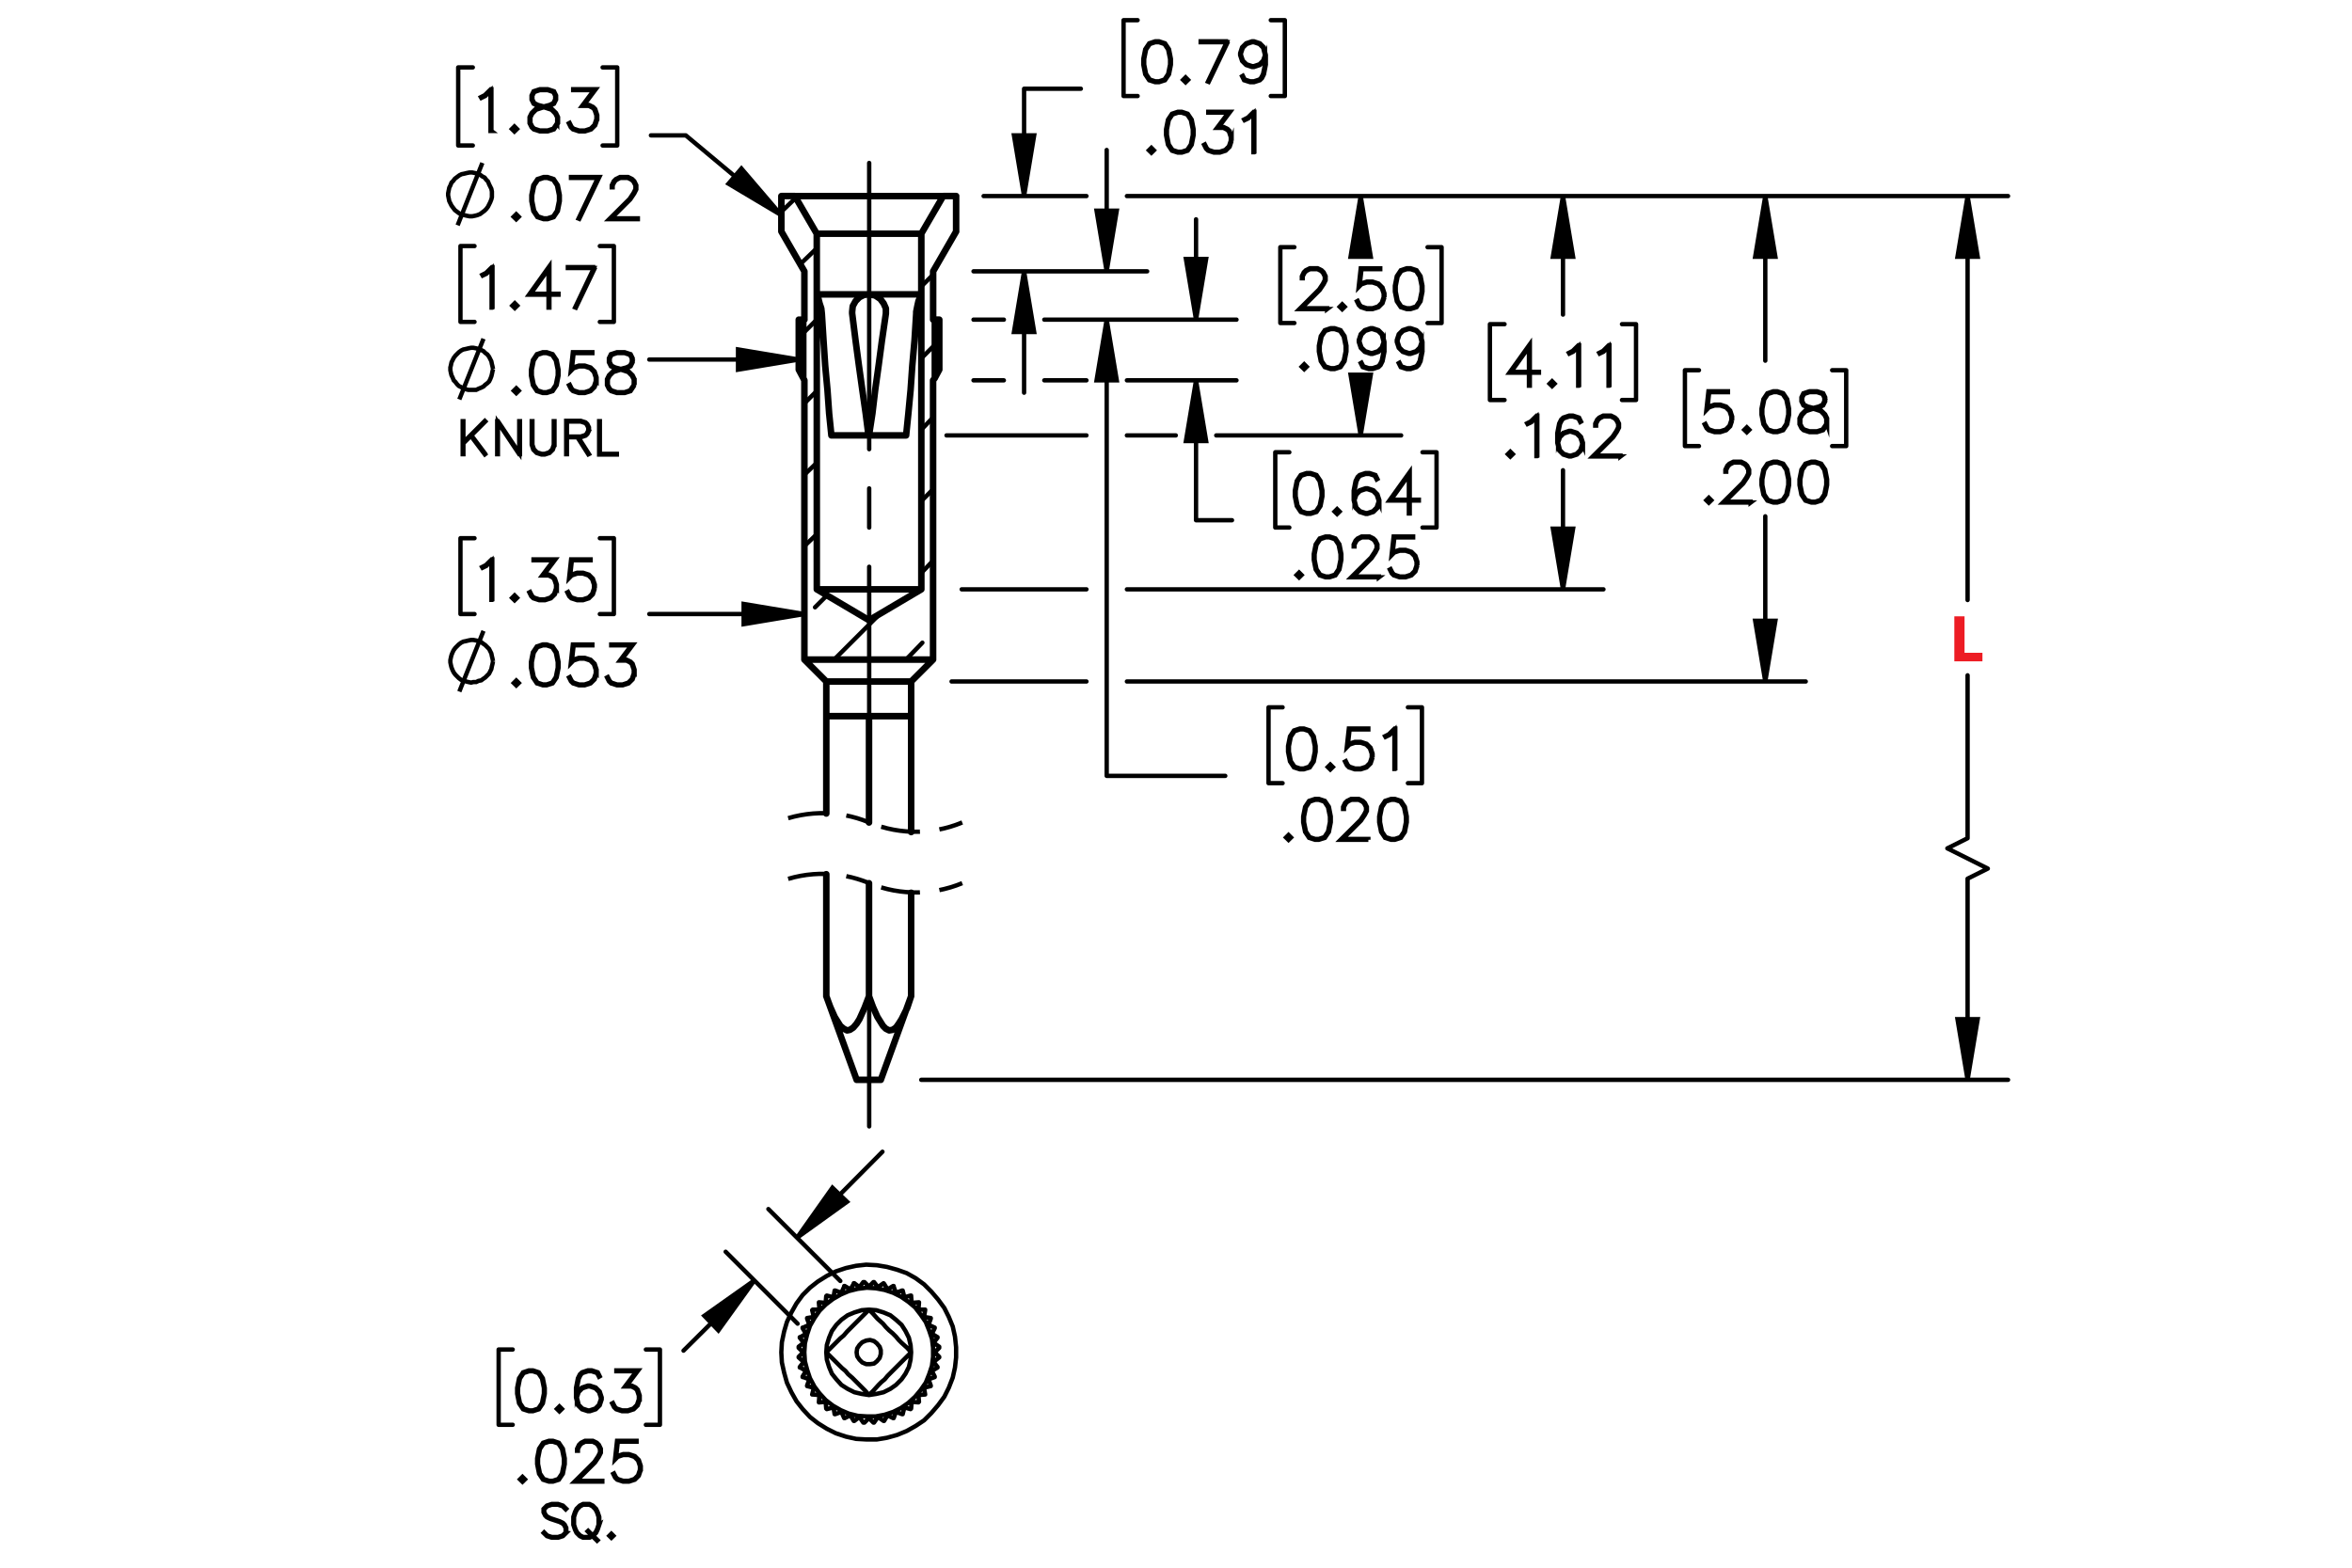 <?xml version="1.0" encoding="UTF-8"?><svg id="Layer_1" xmlns="http://www.w3.org/2000/svg" viewBox="0 0 216 144"><defs><style>.cls-1{stroke-width:.6px;}.cls-1,.cls-2,.cls-3,.cls-4,.cls-5,.cls-6,.cls-7{stroke:#000;}.cls-1,.cls-3,.cls-4,.cls-5,.cls-6,.cls-7{fill:none;}.cls-1,.cls-3,.cls-5,.cls-6{stroke-linecap:round;stroke-linejoin:round;}.cls-2{stroke-width:.4px;}.cls-2,.cls-4,.cls-7{stroke-miterlimit:10;}.cls-3,.cls-4,.cls-5,.cls-6,.cls-7{stroke-width:.4px;}.cls-5{stroke-dashoffset:21.646px;}.cls-5,.cls-6{stroke-dasharray:0 0 0 0 43.2 3.6 3.6 3.6;}.cls-8{fill:#ed1c24;}.cls-6{stroke-dashoffset:16.907px;}.cls-7{stroke-dasharray:0 0 3.6 1.8;stroke-dashoffset:1.402px;}</style></defs><path class="cls-2" d="m45.228,28.253h-.081v-3.582l-.46.466-.357.173-.039-.068.345-.176.536-.53h.057v3.716Z"/><path class="cls-2" d="m47.506,28.077l-.23.225-.23-.225.23-.23.23.23Zm-.11,0l-.12-.12-.12.12.12.12.12-.12Z"/><path class="cls-2" d="m51.292,27.066h-.836v1.187h-.081v-1.187h-1.793l1.874-2.615v2.534h.836v.081Zm-.917-.081v-2.283l-1.634,2.283h1.634Z"/><path class="cls-2" d="m54.671,24.537l-1.786,3.726-.068-.027,1.722-3.618h-2.39v-.081h2.522Z"/><path class="cls-4" d="m42.182,36.691l2.219-5.574m.877,2.787l-.052-.258-.052-.206-.052-.258-.103-.206-.103-.206-.155-.206-.206-.155-.155-.155-.206-.103-.258-.103-.206-.052-.258-.052h-.206l-.258.052-.206.052-.258.052-.206.103-.206.155-.155.155-.155.155-.155.206-.103.206-.103.206-.052.258-.052.206v.258l.052.258.052.206.103.206.103.258.155.155.155.206.155.155.206.103.206.103.258.103.206.052h.723l.206-.103.258-.103.206-.103.155-.155.206-.155.155-.155.103-.206.103-.258.052-.206.052-.258.052-.206"/><path class="cls-2" d="m47.646,35.891l-.231.225-.23-.225.23-.23.231.23Zm-.11,0l-.12-.12-.12.12.12.12.12-.12Z"/><path class="cls-2" d="m51.297,34.497l-.174.884-.367.544-.546.176h-.362l-.546-.176-.365-.544-.176-.884v-.537l.176-.884.365-.544.546-.181h.362l.546.181.367.544.174.884v.537Zm-.078-.012v-.513l-.176-.867-.335-.505-.506-.169h-.34l-.507.169-.337.505-.174.867v.513l.174.867.337.505.507.169h.34l.506-.169.335-.505.176-.867Z"/><path class="cls-2" d="m54.787,35.022l-.179.54-.367.364-.54.176h-.536l-.541-.176-.191-.185-.176-.354.071-.039.174.344.162.166.511.169h.517l.511-.169.335-.337.171-.51v-.339l-.171-.51-.335-.335-.511-.171h-.517l-.511.171-.245.252.189-1.726h1.792v.081h-1.72l-.159,1.423.105-.1.541-.178h.536l.54.178.367.366.179.54v.361Z"/><path class="cls-2" d="m58.277,35.376l-.365.549-.545.176h-.712l-.541-.176-.191-.185-.181-.364v-.544l.181-.366.365-.359.558-.185-.377-.09-.367-.185-.184-.369v-.371l.184-.373.553-.181h.712l.55.181.186.373v.371l-.186.369-.367.185-.374.09.019.005.536.181.367.359.179.366v.544Zm-.078-.019v-.505l-.171-.335-.335-.342-.516-.169-.167-.046-.164.046-.517.169-.337.342-.169.335v.505l.169.335.162.166.511.169h.69l.506-.169.338-.5Zm-.176-2.1v-.332l-.167-.325-.501-.169h-.69l-.501.169-.167.325v.332l.167.33.335.164.512.132.511-.132.335-.164.167-.33Z"/><path class="cls-2" d="m44.575,41.701l-.05.038-1.282-1.701-.686.685v1h-.065v-3.036h.065v1.945l1.968-1.97.05.05-1.282,1.28,1.282,1.708Z"/><path class="cls-2" d="m47.753,41.723h-.071l-1.956-2.927v2.927h-.065v-3.036h.071l1.954,2.927v-2.927h.067v3.036Z"/><path class="cls-2" d="m50.922,40.86l-.149.445-.301.301-.446.145h-.299l-.446-.145-.303-.301-.147-.445v-2.173h.065v2.163l.142.421.276.278.422.139h.281l.422-.139.278-.278.139-.421v-2.163h.067v2.173Z"/><path class="cls-2" d="m54.091,39.563l-.149.301-.158.153-.446.149h-.23l.979,1.538-.059.03-1-1.568h-.965v1.556h-.065v-3.068h1.338l.446.149.158.151.149.302v.306Zm-.067-.018v-.272l-.139-.276-.133-.137-.422-.139h-1.266v1.379h1.266l.422-.141.133-.135.139-.278Z"/><path class="cls-2" d="m56.649,41.751h-1.625v-3.064h.065v3.002h1.56v.062Z"/><path class="cls-2" d="m45.211,55.096h-.081v-3.582l-.46.466-.357.173-.039-.068.345-.176.536-.53h.057v3.716Z"/><path class="cls-2" d="m47.489,54.92l-.23.225-.23-.225.23-.23.23.23Zm-.11,0l-.12-.12-.12.12.12.12.12-.12Z"/><path class="cls-2" d="m51.139,54.051l-.178.54-.367.364-.54.176h-.536l-.54-.176-.191-.185-.176-.354.071-.039.174.344.162.166.511.169h.516l.511-.169.335-.337.171-.51v-.339l-.171-.51-.166-.159-.335-.171h-.597l1.052-1.399h-1.847v-.081h2.008l-1.052,1.399h.455l.367.181.186.19.178.54v.361Z"/><path class="cls-2" d="m54.627,54.051l-.178.54-.367.364-.54.176h-.536l-.54-.176-.191-.185-.176-.354.071-.039.174.344.162.166.511.169h.516l.511-.169.335-.337.171-.51v-.339l-.171-.51-.335-.335-.511-.171h-.516l-.511.171-.245.252.188-1.726h1.791v.081h-1.72l-.159,1.423.105-.1.54-.178h.536l.54.178.367.366.178.54v.361Z"/><path class="cls-4" d="m42.182,63.527l2.219-5.574m.877,2.787l-.052-.258-.052-.206-.052-.258-.103-.206-.103-.206-.155-.155-.206-.206-.155-.103-.206-.155-.258-.103-.206-.052-.258-.052h-.206l-.258.052-.206.052-.258.052-.206.103-.206.155-.155.155-.155.155-.155.206-.103.206-.103.258-.052.206-.052.258v.206l.052.258.052.206.103.258.103.206.155.206.155.155.155.155.206.155.206.103.258.052.206.052.258.052.206-.052h.258l.206-.103.258-.052.206-.155.155-.103.206-.206.155-.155.103-.206.103-.206.052-.258.052-.206.052-.258"/><path class="cls-2" d="m47.646,62.736l-.231.225-.23-.225.23-.23.231.23Zm-.11,0l-.12-.12-.12.12.12.12.12-.12Z"/><path class="cls-2" d="m51.297,61.342l-.174.884-.367.544-.546.176h-.362l-.546-.176-.365-.544-.176-.884v-.537l.176-.884.365-.544.546-.181h.362l.546.181.367.544.174.884v.537Zm-.078-.012v-.513l-.176-.867-.335-.505-.506-.169h-.34l-.507.169-.337.505-.174.867v.513l.174.867.337.505.507.169h.34l.506-.169.335-.505.176-.867Z"/><path class="cls-2" d="m54.787,61.867l-.179.54-.367.364-.54.176h-.536l-.541-.176-.191-.185-.176-.354.071-.039.174.344.162.166.511.169h.517l.511-.169.335-.337.171-.51v-.339l-.171-.51-.335-.335-.511-.171h-.517l-.511.171-.245.252.189-1.726h1.792v.081h-1.72l-.159,1.423.105-.1.541-.178h.536l.54.178.367.366.179.54v.361Z"/><path class="cls-2" d="m58.277,61.867l-.179.54-.367.364-.54.176h-.536l-.541-.176-.191-.185-.176-.354.071-.039.174.344.162.166.511.169h.517l.511-.169.335-.337.171-.51v-.339l-.171-.51-.167-.159-.335-.171h-.597l1.053-1.399h-1.848v-.081h2.01l-1.053,1.399h.456l.367.181.186.19.179.54v.361Z"/><path class="cls-2" d="m107.533,5.943l-.174.884-.367.544-.546.176h-.362l-.546-.176-.365-.544-.176-.884v-.537l.176-.884.365-.544.546-.181h.362l.546.181.367.544.174.884v.537Zm-.078-.012v-.513l-.176-.867-.335-.505-.506-.169h-.34l-.507.169-.337.505-.174.867v.513l.174.867.337.505.507.169h.34l.506-.169.335-.505.176-.867Z"/><path class="cls-2" d="m109.109,7.337l-.23.225-.23-.225.23-.23.23.23Zm-.11,0l-.12-.12-.12.12.12.12.12-.12Z"/><path class="cls-2" d="m112.787,3.797l-1.786,3.726-.068-.027,1.724-3.618h-2.392v-.081h2.522Z"/><path class="cls-2" d="m116.251,5.943l-.174.884-.181.359-.191.185-.541.176h-.361l-.551-.176-.182-.364.071-.042.171.337.502.169h.34l.512-.169.159-.166.171-.339.177-.867v-.625l-.101.3-.367.366-.541.181h-.185l-.541-.181-.367-.366-.179-.54v-.185l.179-.54.367-.364.541-.181h.185l.541.181.367.364.179.715v.886Zm-.078-.881l-.171-.679-.336-.337-.512-.169h-.166l-.512.169-.335.337-.171.508v.166l.171.51.335.335.512.171h.166l.512-.171.336-.335.171-.505Z"/><path class="cls-2" d="m105.97,13.808l-.23.225-.23-.225.23-.23.23.23Zm-.11,0l-.12-.12-.12.12.12.12.12-.12Z"/><path class="cls-2" d="m109.619,12.414l-.174.884-.367.544-.545.176h-.362l-.545-.176-.364-.544-.176-.884v-.537l.176-.884.364-.544.545-.181h.362l.545.181.367.544.174.884v.537Zm-.078-.012v-.513l-.176-.867-.336-.505-.506-.169h-.34l-.507.169-.337.505-.174.867v.513l.174.867.337.505.507.169h.34l.506-.169.336-.505.176-.867Z"/><path class="cls-2" d="m113.107,12.938l-.178.54-.367.364-.541.176h-.535l-.541-.176-.19-.185-.177-.354.071-.039.174.344.161.166.512.169h.516l.512-.169.335-.337.171-.51v-.339l-.171-.51-.166-.159-.335-.171h-.598l1.053-1.399h-1.848v-.081h2.009l-1.052,1.399h.455l.367.181.185.19.178.54v.361Z"/><path class="cls-2" d="m115.195,13.983h-.082v-3.582l-.459.466-.357.173-.039-.068.345-.176.536-.53h.057v3.716Z"/><path class="cls-2" d="m120.826,69.062l-.174.884-.367.544-.546.176h-.361l-.546-.176-.364-.544-.177-.884v-.537l.177-.884.364-.544.546-.181h.361l.546.181.367.544.174.884v.537Zm-.078-.012v-.513l-.177-.867-.335-.505-.507-.169h-.34l-.506.169-.338.505-.174.867v.513l.174.867.338.505.506.169h.34l.507-.169.335-.505.177-.867Z"/><path class="cls-2" d="m122.401,70.456l-.231.225-.23-.225.23-.23.231.23Zm-.11,0l-.12-.12-.119.12.119.12.12-.12Z"/><path class="cls-2" d="m126.052,69.587l-.179.54-.367.364-.541.176h-.535l-.541-.176-.19-.185-.177-.354.071-.039.174.344.161.166.512.169h.516l.512-.169.335-.337.172-.51v-.339l-.172-.51-.335-.335-.512-.171h-.516l-.512.171-.244.252.189-1.726h1.79v.081h-1.72l-.158,1.423.104-.1.541-.178h.535l.541.178.367.366.179.54v.361Z"/><path class="cls-2" d="m128.138,70.632h-.08v-3.582l-.46.466-.357.173-.039-.068.345-.176.536-.53h.056v3.716Z"/><path class="cls-2" d="m118.564,76.927l-.23.225-.231-.225.231-.23.23.23Zm-.109,0l-.12-.119-.12.119.12.12.12-.12Z"/><path class="cls-2" d="m122.215,75.533l-.174.884-.367.544-.546.176h-.362l-.545-.176-.365-.544-.176-.884v-.537l.176-.884.365-.545.545-.181h.362l.546.181.367.545.174.884v.537Zm-.078-.013v-.513l-.177-.866-.335-.506-.507-.169h-.34l-.507.169-.338.506-.174.866v.513l.174.867.338.505.507.169h.34l.507-.169.335-.505.177-.867Z"/><path class="cls-2" d="m125.666,77.137h-2.55l1.818-1.809.345-.52.171-.342v-.329l-.171-.335-.164-.166-.338-.169h-.68l-.336.169-.166.166-.172.335v.166h-.078v-.185l.179-.367.186-.183.367-.181h.722l.364.181.186.183.181.367v.371l-.181.358-.355.53-1.69,1.685h2.361v.075Z"/><path class="cls-2" d="m129.195,75.533l-.174.884-.367.544-.546.176h-.362l-.545-.176-.365-.544-.176-.884v-.537l.176-.884.365-.545.545-.181h.362l.546.181.367.545.174.884v.537Zm-.078-.013v-.513l-.177-.866-.335-.506-.507-.169h-.34l-.507.169-.338.506-.174.866v.513l.174.867.338.505.507.169h.34l.507-.169.335-.505.177-.867Z"/><path class="cls-2" d="m121.448,45.597l-.174.884-.367.544-.546.176h-.362l-.545-.176-.365-.544-.176-.884v-.537l.176-.884.365-.544.545-.181h.362l.546.181.367.544.174.884v.537Zm-.078-.012v-.513l-.177-.867-.335-.505-.507-.169h-.34l-.507.169-.338.505-.174.867v.513l.174.867.338.505.507.169h.34l.507-.169.335-.505.177-.867Z"/><path class="cls-2" d="m123.024,46.991l-.23.225-.231-.225.231-.23.23.23Zm-.109,0l-.12-.12-.12.12.12.12.12-.12Z"/><path class="cls-2" d="m126.676,46.122l-.179.54-.367.364-.541.176h-.185l-.541-.176-.367-.364-.179-.715v-.886l.174-.884.182-.361.19-.183.541-.181h.362l.551.181.181.364-.071.042-.171-.337-.502-.169h-.34l-.512.169-.159.166-.171.339-.177.867v.625l.101-.3.367-.366.541-.181h.185l.541.181.367.366.179.54v.185Zm-.078-.012v-.164l-.172-.51-.335-.335-.512-.171h-.166l-.512.171-.335.335-.172.505.172.679.335.337.512.169h.166l.512-.169.335-.337.172-.51Z"/><path class="cls-2" d="m130.303,45.98h-.837v1.187h-.08v-1.187h-1.794l1.874-2.615v2.534h.837v.081Zm-.917-.081v-2.283l-1.635,2.283h1.635Z"/><path class="cls-2" d="m119.534,52.819l-.23.225-.231-.225.231-.23.23.23Zm-.109,0l-.12-.12-.12.12.12.12.12-.12Z"/><path class="cls-2" d="m123.186,51.425l-.174.884-.367.544-.546.176h-.362l-.545-.176-.365-.544-.176-.884v-.537l.176-.884.365-.544.545-.181h.362l.546.181.367.544.174.884v.537Zm-.078-.012v-.513l-.177-.867-.335-.505-.507-.169h-.34l-.507.169-.338.505-.174.867v.513l.174.867.338.505.507.169h.34l.507-.169.335-.505.177-.867Z"/><path class="cls-2" d="m126.637,53.029h-2.55l1.818-1.809.345-.52.171-.342v-.33l-.171-.335-.164-.166-.338-.169h-.68l-.336.169-.166.166-.172.335v.166h-.078v-.185l.179-.366.186-.183.367-.181h.722l.364.181.186.183.181.366v.371l-.181.359-.355.53-1.69,1.685h2.361v.076Z"/><path class="cls-2" d="m130.166,51.95l-.179.54-.367.364-.541.176h-.535l-.541-.176-.191-.185-.176-.354.07-.039.174.344.162.166.512.169h.516l.512-.169.335-.337.172-.51v-.339l-.172-.51-.335-.335-.512-.171h-.516l-.512.171-.245.252.189-1.726h1.792v.081h-1.721l-.159,1.423.105-.1.541-.178h.535l.541.178.367.366.179.54v.361Z"/><path class="cls-2" d="m121.879,28.392h-2.55l1.818-1.809.345-.52.171-.342v-.33l-.171-.335-.164-.166-.338-.169h-.68l-.336.169-.166.166-.172.335v.166h-.078v-.185l.179-.366.186-.183.367-.181h.722l.364.181.186.183.181.366v.371l-.181.359-.355.53-1.69,1.685h2.361v.076Z"/><path class="cls-2" d="m123.494,28.182l-.23.225-.231-.225.231-.23.23.23Zm-.109,0l-.12-.12-.12.12.12.12.12-.12Z"/><path class="cls-2" d="m127.145,27.312l-.179.54-.367.364-.541.176h-.535l-.541-.176-.191-.185-.176-.354.07-.039.174.344.162.166.512.169h.516l.512-.169.335-.337.172-.51v-.339l-.172-.51-.335-.335-.512-.171h-.516l-.512.171-.245.252.189-1.726h1.792v.081h-1.721l-.159,1.423.105-.1.541-.178h.535l.541.178.367.366.179.54v.361Z"/><path class="cls-2" d="m130.636,26.788l-.174.884-.367.544-.546.176h-.362l-.545-.176-.365-.544-.176-.884v-.537l.176-.884.365-.544.545-.181h.362l.546.181.367.544.174.884v.537Zm-.078-.012v-.513l-.177-.867-.335-.505-.507-.169h-.34l-.507.169-.338.505-.174.867v.513l.174.867.338.505.507.169h.34l.507-.169.335-.505.177-.867Z"/><path class="cls-2" d="m120.004,33.688l-.23.225-.231-.225.231-.23.23.23Zm-.109,0l-.12-.12-.12.12.12.12.12-.12Z"/><path class="cls-2" d="m123.655,32.294l-.174.884-.367.544-.546.176h-.362l-.545-.176-.365-.544-.176-.884v-.537l.176-.884.365-.544.545-.181h.362l.546.181.367.544.174.884v.537Zm-.078-.012v-.513l-.177-.867-.335-.505-.507-.169h-.34l-.507.169-.338.505-.174.867v.513l.174.867.338.505.507.169h.34l.507-.169.335-.505.177-.867Z"/><path class="cls-2" d="m127.145,32.294l-.174.884-.181.359-.191.185-.541.176h-.362l-.55-.176-.182-.364.071-.042.171.337.502.169h.34l.512-.169.159-.166.171-.339.177-.867v-.625l-.101.3-.367.366-.541.181h-.185l-.541-.181-.367-.366-.179-.54v-.185l.179-.54.367-.364.541-.181h.185l.541.181.367.364.179.715v.886Zm-.078-.881l-.172-.679-.335-.337-.512-.169h-.166l-.512.169-.335.337-.172.508v.166l.172.51.335.335.512.171h.166l.512-.171.335-.335.172-.505Z"/><path class="cls-2" d="m130.636,32.294l-.174.884-.181.359-.191.185-.541.176h-.362l-.55-.176-.182-.364.071-.042.171.337.502.169h.34l.512-.169.159-.166.171-.339.177-.867v-.625l-.101.3-.367.366-.541.181h-.185l-.541-.181-.367-.366-.179-.54v-.185l.179-.54.367-.364.541-.181h.185l.541.181.367.364.179.715v.886Zm-.078-.881l-.172-.679-.335-.337-.512-.169h-.166l-.512.169-.335.337-.172.508v.166l.172.51.335.335.512.171h.166l.512-.171.335-.335.172-.505Z"/><path class="cls-2" d="m141.331,34.236h-.836v1.187h-.081v-1.187h-1.792l1.873-2.615v2.534h.836v.081Zm-.917-.081v-2.283l-1.633,2.283h1.633Z"/><path class="cls-2" d="m142.769,35.247l-.23.225-.231-.225.231-.23.23.23Zm-.109,0l-.12-.12-.12.12.12.12.12-.12Z"/><path class="cls-2" d="m145.017,35.423h-.081v-3.582l-.46.466-.356.173-.039-.068.345-.176.535-.53h.057v3.716Z"/><path class="cls-2" d="m147.804,35.423h-.081v-3.582l-.46.466-.356.173-.039-.068.345-.176.535-.53h.057v3.716Z"/><path class="cls-2" d="m138.934,41.717l-.231.225-.23-.225.23-.23.231.23Zm-.11,0l-.12-.12-.119.12.119.12.12-.12Z"/><path class="cls-2" d="m141.182,41.893h-.08v-3.582l-.46.466-.357.173-.039-.068.345-.176.536-.53h.056v3.716Z"/><path class="cls-2" d="m145.372,40.848l-.179.54-.367.364-.541.176h-.185l-.541-.176-.366-.364-.179-.715v-.886l.174-.884.181-.361.19-.183.541-.181h.362l.551.181.181.364-.071.042-.171-.337-.502-.169h-.34l-.511.169-.159.166-.172.339-.176.867v.625l.101-.3.366-.366.541-.181h.185l.541.181.367.366.179.54v.185Zm-.078-.012v-.164l-.172-.51-.335-.335-.512-.171h-.166l-.511.171-.336.335-.171.505.171.679.336.337.511.169h.166l.512-.169.335-.337.172-.51Z"/><path class="cls-2" d="m148.822,41.927h-2.55l1.818-1.809.345-.52.171-.342v-.33l-.171-.335-.164-.166-.338-.169h-.68l-.335.169-.167.166-.171.335v.166h-.078v-.185l.179-.366.185-.183.367-.181h.722l.364.181.186.183.181.366v.371l-.181.359-.355.53-1.69,1.685h2.361v.076Z"/><path class="cls-2" d="m159.077,38.612l-.179.54-.367.364-.541.176h-.535l-.541-.176-.191-.185-.176-.354.07-.039.174.344.162.166.512.169h.516l.512-.169.335-.337.172-.51v-.339l-.172-.51-.335-.335-.512-.171h-.516l-.512.171-.245.252.189-1.726h1.792v.081h-1.721l-.159,1.423.105-.1.541-.178h.535l.541.178.367.366.179.54v.361Z"/><path class="cls-2" d="m160.653,39.481l-.23.225-.231-.225.231-.23.23.23Zm-.109,0l-.12-.12-.12.12.12.12.12-.12Z"/><path class="cls-2" d="m164.305,38.087l-.174.884-.367.544-.546.176h-.362l-.545-.176-.365-.544-.176-.884v-.537l.176-.884.365-.544.545-.181h.362l.546.181.367.544.174.884v.537Zm-.078-.012v-.513l-.177-.867-.335-.505-.507-.169h-.34l-.507.169-.338.505-.174.867v.513l.174.867.338.505.507.169h.34l.507-.169.335-.505.177-.867Z"/><path class="cls-2" d="m167.795,38.966l-.364.549-.546.176h-.712l-.541-.176-.191-.185-.181-.364v-.544l.181-.366.365-.359.558-.185-.377-.09-.367-.185-.184-.369v-.371l.184-.373.554-.181h.712l.551.181.185.373v.371l-.185.369-.367.185-.375.09.019.005.536.181.367.359.179.366v.544Zm-.078-.019v-.505l-.172-.335-.335-.342-.517-.169-.166-.046-.164.046-.517.169-.338.342-.169.335v.505l.169.335.162.166.512.169h.69l.507-.169.338-.5Zm-.177-2.1v-.332l-.166-.325-.502-.169h-.69l-.502.169-.167.325v.332l.167.33.335.164.512.132.512-.132.335-.164.166-.33Z"/><path class="cls-2" d="m157.163,45.951l-.23.225-.231-.225.231-.23.23.23Zm-.109,0l-.12-.12-.12.12.12.12.12-.12Z"/><path class="cls-2" d="m160.775,46.161h-2.55l1.818-1.809.345-.52.171-.342v-.33l-.171-.335-.164-.166-.338-.169h-.68l-.336.169-.166.166-.172.335v.166h-.078v-.185l.179-.366.186-.183.367-.181h.722l.364.181.186.183.181.366v.371l-.181.359-.355.53-1.69,1.685h2.361v.076Z"/><path class="cls-2" d="m164.305,44.557l-.174.884-.367.544-.546.176h-.362l-.545-.176-.365-.544-.176-.884v-.537l.176-.884.365-.544.545-.181h.362l.546.181.367.544.174.884v.537Zm-.078-.012v-.513l-.177-.867-.335-.505-.507-.169h-.34l-.507.169-.338.505-.174.867v.513l.174.867.338.505.507.169h.34l.507-.169.335-.505.177-.867Z"/><path class="cls-2" d="m167.795,44.557l-.174.884-.367.544-.546.176h-.362l-.545-.176-.365-.544-.176-.884v-.537l.176-.884.365-.544.545-.181h.362l.546.181.367.544.174.884v.537Zm-.078-.012v-.513l-.177-.867-.335-.505-.507-.169h-.34l-.507.169-.338.505-.174.867v.513l.174.867.338.505.507.169h.34l.507-.169.335-.505.177-.867Z"/><path class="cls-8" d="m179.478,56.613h.939v3.349h1.644v.785h-2.582v-4.134Z"/><path class="cls-2" d="m45.131,12.031h-.084v-3.697l-.475.481-.369.179-.041-.07.356-.182.553-.547h.058v3.835Z"/><path class="cls-2" d="m47.482,11.85l-.237.232-.237-.232.237-.237.237.237Zm-.114,0l-.123-.123-.124.123.124.123.123-.123Z"/><path class="cls-2" d="m51.249,11.318l-.377.567-.563.181h-.735l-.558-.181-.197-.192-.187-.375v-.562l.187-.378.377-.371.576-.191-.389-.093-.378-.191-.19-.381v-.383l.19-.386.57-.186h.735l.568.186.192.386v.383l-.192.381-.379.191-.386.093.02.005.553.186.378.371.185.378v.562Zm-.081-.021v-.521l-.177-.345-.346-.353-.533-.174-.172-.048-.169.048-.533.174-.349.353-.174.345v.521l.174.345.167.171.528.174h.712l.523-.174.348-.517Zm-.182-2.167v-.343l-.172-.335-.518-.174h-.712l-.518.174-.172.335v.343l.172.34.346.169.528.136.528-.136.346-.169.172-.34Z"/><path class="cls-2" d="m54.85,10.953l-.185.557-.378.376-.558.181h-.553l-.558-.181-.197-.192-.182-.365.073-.04.179.355.167.171.528.174h.533l.528-.174.346-.348.177-.527v-.35l-.177-.527-.171-.164-.346-.176h-.616l1.085-1.444h-1.906v-.084h2.073l-1.085,1.444h.47l.378.186.192.197.185.557v.373Z"/><path class="cls-4" d="m42.027,20.693l2.271-5.728m.877,2.89v-.258l-.052-.258-.103-.206-.103-.206-.103-.258-.155-.155-.155-.206-.206-.103-.206-.155-.258-.103-.206-.052-.258-.052h-.258l-.258.052-.206.052-.258.052-.206.103-.206.155-.206.155-.155.206-.155.155-.103.258-.103.206-.052.258-.052.258v.206l.052.258.052.258.103.206.103.206.155.206.155.206.206.155.206.155.206.103.258.052.206.052.258.052h.258l.258-.052.206-.052.258-.103.206-.155.206-.155.155-.155.155-.206.103-.206.103-.206.103-.258.052-.206v-.258"/><path class="cls-2" d="m47.644,19.914l-.237.232-.238-.232.238-.237.237.237Zm-.114,0l-.123-.123-.124.123.124.123.123-.123Z"/><path class="cls-2" d="m51.413,18.476l-.18.912-.379.562-.563.181h-.374l-.564-.181-.377-.562-.182-.912v-.555l.182-.912.377-.562.564-.186h.374l.563.186.379.562.18.912v.555Zm-.081-.013v-.529l-.182-.894-.346-.521-.523-.174h-.351l-.523.174-.349.521-.179.894v.529l.179.894.349.521.523.174h.351l.523-.174.346-.521.182-.894Z"/><path class="cls-2" d="m55.044,16.26l-1.844,3.846-.071-.028,1.778-3.734h-2.468v-.084h2.604Z"/><path class="cls-2" d="m58.578,20.131h-2.632l1.877-1.867.356-.537.177-.353v-.34l-.177-.345-.169-.171-.349-.174h-.702l-.346.174-.172.171-.177.345v.171h-.081v-.192l.185-.378.192-.189.379-.186h.746l.376.186.192.189.186.378v.383l-.186.37-.367.547-1.746,1.739h2.438v.078Z"/><path class="cls-2" d="m50.029,128.022l-.174.884-.367.544-.546.176h-.362l-.546-.176-.365-.544-.176-.884v-.537l.176-.884.365-.545.546-.181h.362l.546.181.367.545.174.884v.537Zm-.078-.013v-.513l-.176-.866-.335-.506-.506-.168h-.34l-.507.168-.337.506-.174.866v.513l.174.867.337.505.507.169h.34l.506-.169.335-.505.176-.867Z"/><path class="cls-2" d="m51.606,129.415l-.231.225-.23-.225.23-.23.231.23Zm-.11,0l-.12-.119-.12.119.12.12.12-.12Z"/><path class="cls-2" d="m55.257,128.546l-.179.54-.367.363-.54.176h-.186l-.541-.176-.367-.363-.179-.716v-.886l.174-.884.181-.361.191-.184.541-.181h.362l.55.181.181.364-.071.041-.171-.337-.501-.168h-.34l-.512.168-.159.166-.171.34-.176.866v.625l.1-.3.367-.366.541-.181h.186l.54.181.367.366.179.539v.185Zm-.078-.012v-.164l-.171-.51-.335-.335-.511-.171h-.167l-.512.171-.335.335-.171.505.171.679.335.337.512.169h.167l.511-.169.335-.337.171-.51Z"/><path class="cls-2" d="m58.747,128.546l-.179.54-.367.363-.54.176h-.536l-.541-.176-.191-.185-.176-.353.071-.039.174.344.162.166.511.169h.517l.511-.169.335-.337.171-.51v-.34l-.171-.51-.167-.159-.335-.171h-.597l1.053-1.398h-1.848v-.081h2.01l-1.053,1.399h.456l.367.181.186.19.179.539v.361Z"/><path class="cls-2" d="m48.214,135.885l-.231.225-.23-.225.23-.23.231.23Zm-.11,0l-.12-.119-.12.119.12.12.12-.12Z"/><path class="cls-2" d="m51.866,134.491l-.174.884-.367.544-.546.176h-.362l-.546-.176-.365-.544-.176-.884v-.537l.176-.884.365-.545.546-.181h.362l.546.181.367.545.174.884v.537Zm-.078-.013v-.513l-.176-.866-.335-.506-.506-.168h-.34l-.507.168-.337.506-.174.866v.513l.174.867.337.505.507.169h.34l.506-.169.335-.505.176-.867Z"/><path class="cls-2" d="m55.316,136.095h-2.55l1.818-1.809.345-.52.171-.342v-.329l-.171-.335-.164-.166-.337-.168h-.681l-.335.168-.166.166-.171.335v.166h-.079v-.185l.179-.366.186-.184.367-.181h.722l.365.181.185.184.181.366v.371l-.181.358-.354.53-1.691,1.685h2.362v.075Z"/><path class="cls-2" d="m58.846,135.016l-.179.54-.367.363-.54.176h-.536l-.541-.176-.191-.185-.176-.353.071-.039.174.344.162.166.511.169h.517l.511-.169.335-.337.171-.51v-.34l-.171-.51-.335-.335-.511-.171h-.517l-.511.171-.245.252.189-1.727h1.792v.081h-1.72l-.159,1.423.105-.1.541-.179h.536l.54.179.367.366.179.539v.361Z"/><path class="cls-2" d="m52.01,140.795l-.307.304-.446.145h-.588l-.446-.145-.297-.292.048-.051.283.286.422.14h.57l.422-.14.273-.273v-.411l-.14-.278-.137-.136-.281-.144-.869-.288-.299-.145-.154-.153-.147-.301v-.31l.305-.305.446-.149h.588l.446.149.299.292-.051.051-.281-.286-.422-.14h-.57l-.422.14-.274.273v.269l.141.276.138.135.281.145.868.288.299.145.151.152.149.301v.456Z"/><path class="cls-2" d="m55.036,140.062l-.149.441-.145.299-.273.268.414.405-.051.049-.418-.413-.273.133h-.596l-.301-.145-.299-.296-.143-.299-.149-.441v-.73l.149-.441.143-.299.299-.296.301-.149h.596l.303.149.297.296.145.299.149.441v.73Zm-.067-.008v-.714l-.141-.425-.144-.28-.283-.282-.277-.14h-.561l-.279.14-.281.282-.145.28-.14.425v.714l.14.426.145.279.281.282.279.14h.561l.241-.119-.402-.401.051-.048.41.411.26-.265.144-.279.141-.426Zm-.5,1.016l-.044-.046-.022.018-.036.021.048.049.03-.013.024-.028Z"/><path class="cls-2" d="m56.336,141.07l-.19.185-.19-.185.19-.19.19.19Zm-.091,0l-.099-.099-.099.099.099.1.099-.1Z"/><polyline class="cls-7" points="88.369 81.121 87.824 81.332 87.268 81.513 86.703 81.665 86.132 81.788 85.554 81.88 84.972 81.941 84.389 81.972 83.803 81.972 83.22 81.941 82.638 81.88 82.061 81.788 81.489 81.665 80.924 81.513 80.368 81.332 79.823 81.121"/><polyline class="cls-7" points="79.823 81.121 79.277 80.91 78.722 80.729 78.157 80.576 77.585 80.454 77.008 80.362 76.426 80.301 75.842 80.27 75.257 80.27 74.674 80.301 74.092 80.362 73.514 80.454 72.943 80.576 72.378 80.729 71.822 80.91 71.277 81.121"/><polyline class="cls-7" points="88.369 75.547 87.824 75.758 87.268 75.94 86.703 76.092 86.132 76.214 85.554 76.306 84.972 76.367 84.389 76.398 83.803 76.398 83.22 76.367 82.638 76.306 82.061 76.214 81.489 76.092 80.924 75.94 80.368 75.758 79.823 75.547"/><polyline class="cls-7" points="79.823 75.547 79.277 75.337 78.722 75.155 78.157 75.003 77.585 74.881 77.008 74.789 76.426 74.727 75.842 74.696 75.257 74.696 74.674 74.727 74.092 74.789 73.514 74.881 72.943 75.003 72.378 75.155 71.822 75.337 71.277 75.547"/><polyline class="cls-4" points="71.753 19.764 66.902 16.874 68.089 15.48 71.753 19.764"/><path class="cls-4" d="m69.276,117.612l-3.303,4.593-1.29-1.342,4.593-3.251m3.922-3.922l3.251-4.593,1.342,1.29-4.593,3.303m107.499-14.502l-.929-5.574h1.858l-.929,5.574m0-81.179l.929,5.574h-1.858l.929-5.574m-18.579,44.589l-.929-5.574h1.858l-.929,5.574m0-44.589l.929,5.574h-1.858l.929-5.574m-18.579,36.125l-.929-5.574h1.858l-.929,5.574m0-36.125l.929,5.574h-1.858l.929-5.574m-18.579,21.985l-.929-5.574h1.858l-.929,5.574m0-21.985l.929,5.574h-1.858l.929-5.574m-15.121,16.927l.929,5.574h-1.858l.929-5.574m0-5.574l-.929-5.574h1.858l-.929,5.574m-8.206-4.438l-.929-5.574h1.858l-.929,5.574m0,4.438l.929,5.574h-1.858l.929-5.574m-7.586-11.354l-.929-5.574h1.858l-.929,5.574m0,6.915l.929,5.574h-1.858l.929-5.574m-20.179,31.481l-5.574.929v-1.858l5.574.929m-.516-23.378l-5.574.929v-1.858l5.574.929"/><line class="cls-5" x1="79.823" y1="82.684" x2="79.823" y2="103.463"/><line class="cls-6" x1="79.823" y1="14.967" x2="79.823" y2="73.388"/><path class="cls-3" d="m62.98,12.435l8.773,7.328m-11.973-7.328h3.2"/><path class="cls-3" d="m56.684,13.364h-1.342m1.342-7.173v7.173m-1.342-7.173h1.342m-14.605,7.173h1.342m-1.342-7.173v7.173m1.342-7.173h-1.342"/><path class="cls-3" d="m69.276,117.612l-6.503,6.451m10.425-10.373l7.844-7.896m-7.793,15.792l-6.606-6.606m10.528,2.684l-6.606-6.606m-9.96,19.817h-1.29m1.29-6.915v6.915m-1.29-6.915h1.29m-14.811,6.915h1.29m-1.29-6.915v6.915m1.29-6.915h-1.29m134.902-46.963v-14.966m-1.858,15.895l1.858-.929m1.858,2.787l-3.716-1.858m1.858,2.787l1.858-.929m-1.858,19.404v-18.476m0-62.703v37.106m-96.093,44.073h99.809M103.492,18.009h80.921m-92.894,0h8.257m62.342,44.589v-15.173m0-29.416v15.121m-58.626,29.468h62.342m-78.444,0h12.386m3.716-44.589h62.342m-74.315,0h8.257m69.773,22.965h-1.29m1.29-6.967v6.967m-1.29-6.967h1.29m-14.811,6.967h1.29m-1.29-6.967v6.967m1.29-6.967h-1.29m-11.199,20.127v-10.941m0-25.184v10.889m-40.047,25.236h43.763m-58.936,0h11.457m3.716-36.125h43.763m-55.736,0h8.257m50.472,18.734h-1.29m1.29-6.967v6.967m-1.29-6.967h1.29m-13.418,6.967h1.342m-1.342-6.967v6.967m1.342-6.967h-1.342m-11.87,10.218v-3.871m0-18.114v3.819m-13.263,18.166h16.979m-25.184,0h4.49m-21.056,0h12.85m3.716-21.985h25.184m-38.344,0h9.444m32.616,11.663h-1.29m1.29-6.967v6.967m-1.29-6.967h1.29m-14.811,6.967h1.29m-1.29-6.967v6.967m1.29-6.967h-1.29m-7.741,6.657v-9.215m0,27.639v-12.85m3.303,12.85h-3.303m-6.348-12.85h10.063m-17.65,0h3.871m-10.373,0h2.787m3.716-5.574h17.65m-23.585,0h2.219m39.738,19.095h-1.29m1.29-6.915v6.915m-1.29-6.915h1.29m-14.811,6.915h1.29m-1.29-6.915v6.915m1.29-6.915h-1.29m-15.482-16.618v-11.147m0,57.491V29.363m10.889,41.905h-10.889m-12.231-46.344h15.947m-9.444,4.438h9.444m-15.947,0h2.787m38.396,42.576h-1.29m1.29-6.967v6.967m-1.29-6.967h1.29m-14.089,6.967h1.29m-1.29-6.967v6.967m1.29-6.967h-1.29m-22.449-40.047v11.147m0-27.92v9.857m5.212-9.857h-5.212m-2.529,9.857h6.245m-8.36,6.915h8.36m20.23-16.102h-1.29m1.29-6.967v6.967m-1.29-6.967h1.29m-14.811,6.967h1.29m-1.29-6.967v6.967m1.29-6.967h-1.29m-29.313,54.549h-14.244m14.244.465v-4.18m11.818,4.18v-4.18m-29.313,3.716h-1.29m1.29-6.967v6.967m-1.29-6.967h1.29m-14.089,6.967h1.29m-1.29-6.967v6.967m1.29-6.967h-1.29m31.068-16.411h-13.728m-3.251-3.458h-1.29m1.29-6.967v6.967m-1.29-6.967h1.29m-14.089,6.967h1.29m-1.29-6.967v6.967m1.29-6.967h-1.29"/><polyline points="71.753 19.764 66.902 16.874 68.089 15.48"/><path d="m69.276,117.612l-3.303,4.593-1.29-1.342m8.515-7.173l3.251-4.593,1.342,1.29m102.906-11.199l-.929-5.574h1.858m-.929-75.605l.929,5.574h-1.858m-17.65,39.015l-.929-5.574h1.858m-.929-39.015l.929,5.574h-1.858m-17.65,30.552l-.929-5.574h1.858m-.929-30.552l.929,5.574h-1.858m-17.65,16.411l-.929-5.574h1.858m-.929-16.411l.929,5.574h-1.858m-14.192,11.354l.929,5.574h-1.858m.929-11.147l-.929-5.574h1.858m-9.135,1.135l-.929-5.574h1.858m-.929,10.012l.929,5.574h-1.858m-6.657-16.927l-.929-5.574h1.858m-.929,12.489l.929,5.574h-1.858m-19.25,25.907l-5.574.929v-1.858m5.058-22.449l-5.574.929v-1.858"/><path class="cls-3" d="m71.753,19.454l1.342-1.29m.671,12.437l1.084-1.084m-.981,14.089l1.135-1.084m9.599-9.599l1.239-1.239m-10.992,24.101l1.084-1.084m8.773-8.773l.981-.981m-2.477,15.637l1.497-1.548m-9.702-36.228l-1.497,1.445m1.497,11.663l-1.135,1.135m11.818-11.818l-1.084,1.084m-9.599,22.759l-1.135,1.084m11.818-11.818l-1.084,1.135m-3.767,16.876l-4.232,4.232m9.083-9.083l-1.084,1.135"/><path class="cls-1" d="m78.669,99.188h2.219m-1.084-7.689l.361.981.413.929.516.826.258.258.31.155.31-.052.31-.206.258-.361.258-.413.516-1.032.361-1.084m0-9.496v9.496m-7.793,0l.361.981.413.929.516.826.31.258.31.155.258-.052.31-.206.31-.361.258-.413.465-1.032.413-1.084m0-10.373v10.373m-3.922-11.199v11.199m5.006,7.689l2.787-7.689m-7.793,0l2.787,7.689m-3.664-77.721h9.599m-3.251,7.328v-.465l-.206-.465-.31-.413-.465-.31-.516-.103h-.052m4.335,1.755l-.155,2.477-.206,2.322-.155,2.219-.206,2.167-.206,2.013m1.393-12.954l-.052.052-.052.206-.155.361-.103.465-.103.516v.155m-4.335-1.755h4.8m-4.8,12.954l.31-2.013.258-2.167.31-2.219.31-2.322.361-2.477m-1.548,11.199h3.406m-3.406-12.954l-.465.052-.413.206-.361.361-.258.465-.052.516v.155m-3.251-1.755h4.8m-4.335,1.755l-.052-.465-.155-.465-.103-.413-.103-.31-.052-.103m1.342,12.954l-.206-2.013-.155-2.167-.206-2.219-.155-2.322-.155-2.477m.877,11.199h3.406m-1.497-11.199l.31,2.477.31,2.322.31,2.219.31,2.167.258,2.013m6.503-10.631h-.413m.413,0v4.593m-1.651,20.179h-9.599m10.838-24.772h-.155m-11.818,0h-.103m14.037-11.354h-1.187m-13.624,0h-1.239m14.089,16.721v-5.367m-.155,0v-4.438m0,0l2.116-3.664m-3.2.206v32.668m0,0l-4.8,2.838m0,0l-4.8-2.838m0,0V21.467m-3.251-.206l2.116,3.664m0,0v4.438m0,5.574v25.649m11.818,0v-25.649m.929-16.927l-2.013,3.458m2.013-3.458h-13.624m2.013,3.458l-2.013-3.458m14.811,3.251v-3.251m-16.05,0v3.251m13.934,13.676l.155-.206m-12.076,0l.103.206m12.386-.981l-.413.774m-12.076,0l-.413-.774m.413.774v-5.367m0,0h-.413m0,4.593v-4.593m10.322,33.235v13.831m-3.871-10.647v9.77m-3.922-12.954v12.128m-2.013-14.14h11.818m-9.805,2.013h3.922m0,0h3.871m.929-35.558v-5.574m-9.599,0v5.574m8.67,35.558l2.013-2.013m-11.818,0l2.013,2.013m0,3.183h7.793"/><path class="cls-3" d="m71.753,124.218l.052-.929.206-.981.258-.877.413-.877.465-.826.568-.774.671-.671.723-.568.826-.516.826-.413.929-.31.929-.206.929-.103.981.052.929.155.929.258.877.31.826.465.774.568.671.671.619.723.568.774.413.826.361.877.206.929.103.981v.929l-.103.929-.206.929-.361.929-.413.826-.568.774-.619.723-.671.671-.774.516-.826.465-.877.361-.929.258-.929.155h-.981l-.929-.052-.929-.206-.929-.31-.826-.413-.826-.516-.723-.568-.671-.723-.568-.723-.465-.826-.413-.877-.258-.929-.206-.929-.052-.929m14.502-.516l-.516-.361m0,0l.361-.465m0-.052h0v.052m0-.052l-.516-.31m0,0l.258-.516m0-.052h0v.052m0-.052l-.568-.258m0,0l.206-.568m0-.052h0v.052m0-.052l-.619-.103m0,0l.103-.619m0-.052h0v.052m0-.052h-.619m0,0l.052-.619m-.052-.052h.052v.052m-.052-.052l-.619.052m0,0l-.052-.619m-.052-.052h.052v.052m-.052-.052l-.568.155m0,0l-.155-.619m-.052,0h.052m-.052,0l-.568.206m0,0l-.206-.568m-.052-.052h.052v.052m-.052-.052l-.516.31m0,0l-.31-.516m-.052-.052h0l.052.052m-.052-.052l-.516.361m0,0l-.361-.465m-.052,0h.052m-.052,0l-.413.413m0,0l-.413-.413m-.103,0h.103m-.103,0l-.361.465m0,0l-.465-.361m-.052.052h0v-.052h.052m-.052.052l-.31.516m0,0l-.516-.31m-.052.052h0v-.052h.052m-.052.052l-.258.568m0,0l-.568-.206m-.052,0h.052m-.052,0l-.103.619m0,0l-.619-.155m-.052.052h.052v-.052m-.052.052l-.052.619m0,0l-.568-.052m-.052.052h0v-.052h.052m-.052.052l.052.619m0,0h-.619m-.052.052h.052v-.052m-.052.052l.155.619m0,0l-.619.103m0,.052h0v-.052m0,.052l.206.568m0,0l-.568.258m-.052.052h0v-.052h.052m-.052.052l.31.516m0,0l-.516.31m-.052.052h0v-.052h.052m-.052.052l.361.465m0,0l-.465.361m0,.103v-.103m0,.103l.413.413m0,0l-.413.413m0,.052h0v-.052m0,.052l.465.413m0,0l-.361.465m.052.052h-.052v-.052m.052.052l.516.31m0,0l-.31.516m.052.052h-.052v-.052m.052.052l.568.206m0,0l-.206.568m0,.052h0v-.052m0,.052l.619.155m0,0l-.155.619m.052,0h-.052m.052,0l.619.052m0,0l-.052.619m.052.052h-.052v-.052m.052.052l.568-.052m0,0l.052.619m.052.052v-.052h-.052m.052.052l.619-.155m0,0l.103.619m.052,0h-.052m.052,0l.568-.206m0,0l.258.568m.052,0h-.052m.052,0l.516-.258m0,0l.31.516m.052,0h-.052m.052,0l.465-.361m0,0l.361.516m.103,0h-.103m.103,0l.413-.413m0,0l.413.413m.052,0h-.052m.052,0l.361-.516m0,0l.516.361m.052,0h-.052m.052,0l.31-.516m0,0l.516.258m.052,0h-.052m.052,0l.206-.568m0,0l.568.206m.052,0h-.052m.052,0l.155-.619m0,0l.568.155m.052-.052h0l-.052.052m.052-.052l.052-.619m0,0l.619.052m.052-.052h-.052v.052m.052-.052l-.052-.619m0,0l.619-.052m0,0h0m0,0l-.103-.619m0,0l.619-.155m0-.052v.052m0-.052l-.206-.568m0,0l.568-.206m0-.052h0v.052m0-.052l-.258-.516m0,0l.516-.31m0-.052h0v.052m0-.052l-.361-.465m0,0l.516-.413m0-.052h0v.052m0-.052l-.413-.413m0,0l.413-.413m0-.103v.103m-12.386.413l.052-.826.206-.826.258-.774.413-.723.465-.671.568-.568.671-.516.723-.413.723-.31.826-.206.826-.103.826.052.826.155.774.258.723.361.671.465.619.516.516.671.465.671.31.774.258.774.103.826v.826l-.103.826-.258.774-.31.774-.465.671-.516.619-.619.568-.671.465-.723.361-.774.258-.826.155h-.826l-.826-.052-.826-.206-.723-.31-.723-.413-.671-.516-.568-.619-.465-.619-.413-.774-.258-.774-.206-.774-.052-.826m2.013,0l.052-.671.206-.671.258-.619.413-.568.465-.465.568-.413.619-.258.671-.206.671-.052m0,0l.671.052.671.206.619.258.516.413.516.465.361.568.31.619.155.671.052.671m0,0l-.052.671-.155.671-.31.619-.361.516-.516.516-.516.361-.619.31-.671.155-.671.103m0,0l-.671-.103-.671-.155-.619-.31-.568-.361-.465-.516-.413-.516-.258-.619-.206-.671-.052-.671m2.787,0l.052-.361.206-.31.258-.258.361-.155.361-.052.361.103.258.206.258.31.103.31v.361l-.103.361-.258.31-.258.206-.361.052h-.361l-.361-.155-.258-.258-.206-.31-.052-.361m1.135-3.922l.361.361.413.465.516.465.258.31.31.31.31.258.31.31.258.31.258.258.516.465.361.413m-7.793,0l.361-.361.413-.413.516-.516.31-.258.31-.361.258-.258.31-.31.31-.31.258-.258.465-.465.413-.413m0,7.844l-.361-.413-.413-.413-.516-.516-.258-.258-.361-.31-.258-.31-.31-.258-.31-.31-.258-.258-.465-.465-.413-.413m7.793,0l-.361.361-.413.413-.516.516-.258.258-.31.31-.31.31-.258.31-.31.258-.258.258-.465.516-.413.413"/></svg>